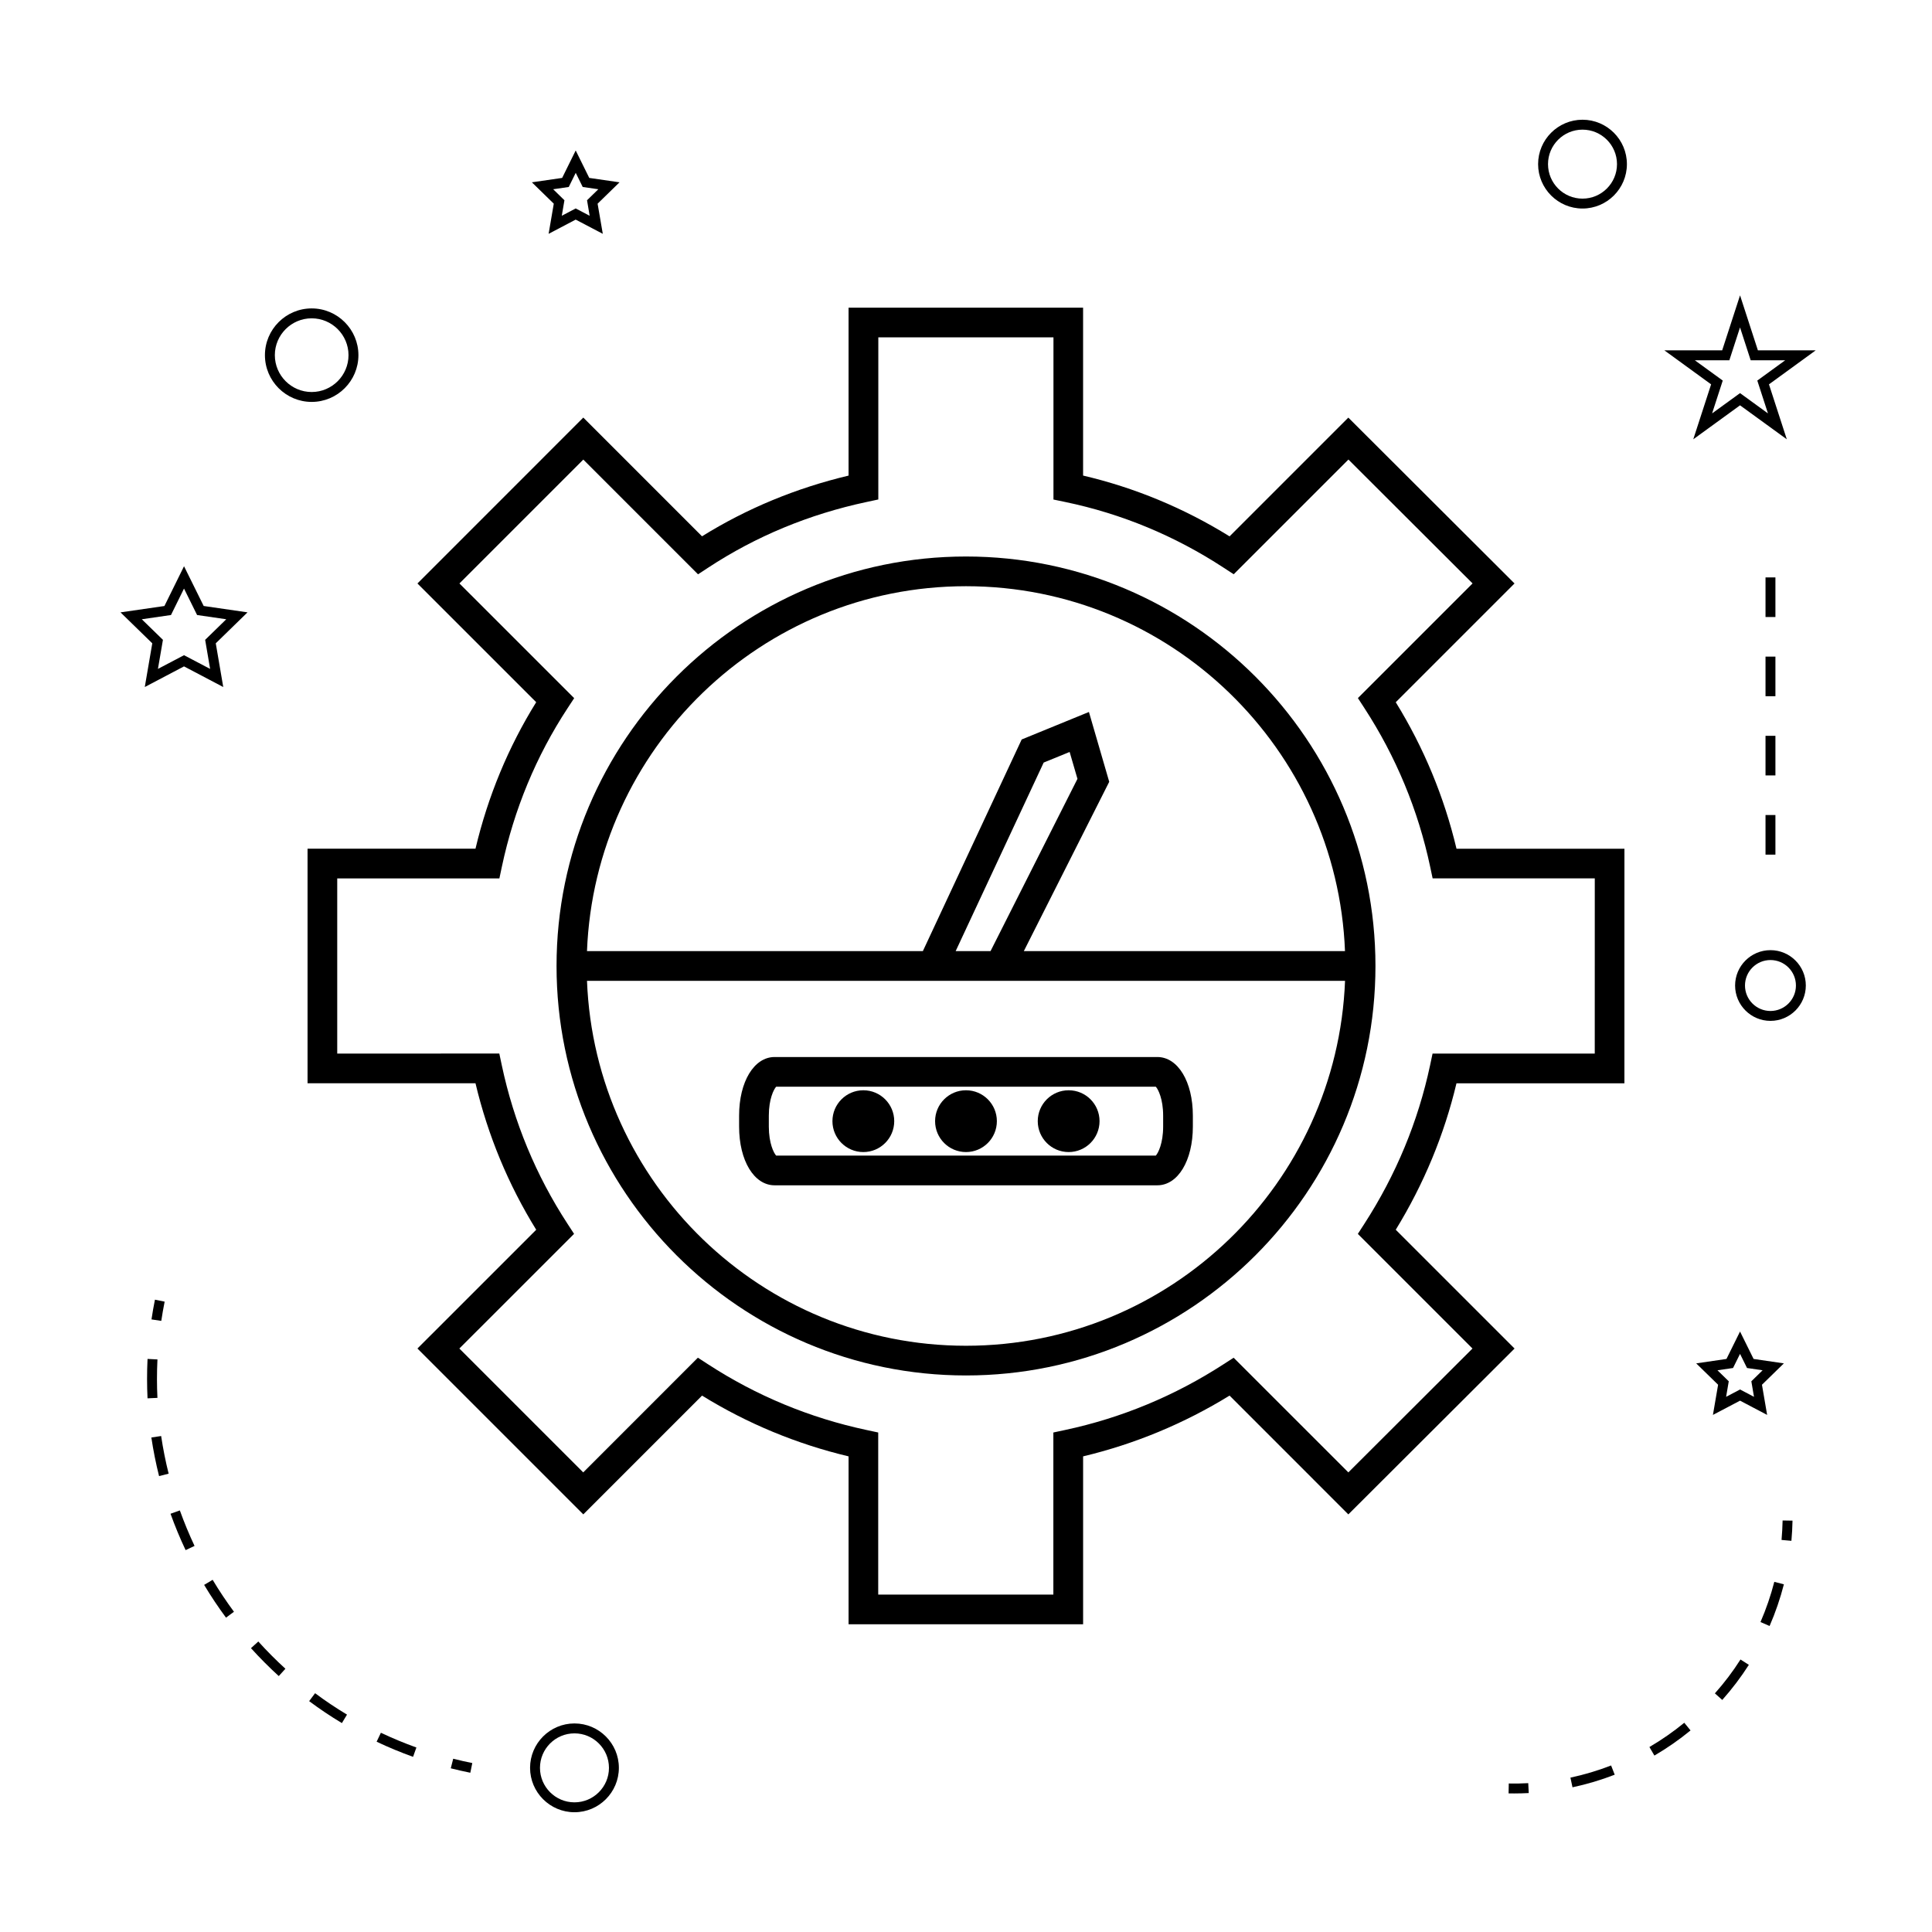 <?xml version="1.0" encoding="UTF-8"?>
<!-- Uploaded to: SVG Repo, www.svgrepo.com, Generator: SVG Repo Mixer Tools -->
<svg fill="#000000" width="800px" height="800px" version="1.1" viewBox="144 144 512 512" xmlns="http://www.w3.org/2000/svg">
 <g>
  <path d="m513.89 330.1 31.477-31.477-44.047-43.953-31.469 31.473c-12.09-7.496-25.117-12.898-38.82-16.113v-44.488h-62.152v44.496c-13.922 3.312-26.965 8.711-38.836 16.09l-31.461-31.469-43.957 43.969 31.473 31.461c-7.394 11.902-12.793 24.938-16.09 38.828h-44.504v62.156h44.504c3.281 13.801 8.68 26.832 16.094 38.824l-31.477 31.473 43.957 43.957 31.469-31.477c12.02 7.414 25.047 12.82 38.828 16.102v44.496h62.156v-44.496c13.691-3.269 26.723-8.676 38.812-16.105l31.477 31.484 44.047-43.953-31.484-31.484c7.441-12.129 12.844-25.16 16.094-38.812h44.504l0.008-62.164h-44.504c-3.273-13.754-8.676-26.785-16.098-38.816zm52.727 93.105h-42.973l-0.66 3.117c-3.168 14.879-9.027 29.012-17.414 42l-1.727 2.672 30.379 30.379-32.895 32.828-30.398-30.391-2.672 1.727c-12.938 8.375-27.062 14.238-41.988 17.422l-3.117 0.668v42.961h-46.414v-42.961l-3.117-0.668c-15.031-3.207-29.164-9.07-41.996-17.418l-2.676-1.738-30.387 30.398-32.828-32.828 30.402-30.387-1.746-2.684c-8.348-12.801-14.207-26.926-17.406-41.984l-0.66-3.117-42.953 0.004v-46.414h42.973l0.66-3.117c3.227-15.176 9.086-29.301 17.402-41.98l1.758-2.676-30.406-30.398 32.828-32.828 30.398 30.406 2.684-1.758c12.637-8.309 26.766-14.164 41.98-17.406l3.117-0.668v-42.961h46.414v42.977l3.133 0.652c14.926 3.106 29.039 8.965 41.957 17.406l2.676 1.746 30.406-30.402 32.895 32.828-30.387 30.387 1.738 2.676c8.359 12.859 14.219 26.992 17.406 41.988l0.66 3.117h42.973l-0.008 46.426z"/>
  <path d="m400 291.48c-59.832 0-108.51 48.676-108.51 108.51-0.004 59.84 48.676 108.52 108.51 108.52 59.832 0 108.51-48.68 108.51-108.51 0-59.836-48.68-108.52-108.51-108.52zm0 209.16c-54.164 0-98.348-43.039-100.44-96.707h200.89c-2.098 53.668-46.281 96.707-100.45 96.707zm-2.742-104.58 23.328-49.973 6.879-2.809 2.074 7.125-23.035 45.652zm18.066 0 22.633-44.875-5.379-18.504-17.82 7.289-26.191 56.09h-89.008c2.094-53.668 46.273-96.707 100.44-96.707 54.164 0 98.348 43.039 100.44 96.707z"/>
  <path d="m339.87 439.66v2.902c0 9.016 3.961 15.555 9.414 15.555h101.42c5.453 0 9.414-6.539 9.414-15.555v-2.902c0-9.004-3.961-15.539-9.414-15.539h-101.42c-5.449 0-9.414 6.531-9.414 15.539zm110.43-7.668c0.629 0.672 1.945 3.254 1.945 7.668v2.902c0 4.418-1.316 7.012-1.945 7.684h-100.61c-0.629-0.672-1.945-3.266-1.945-7.684v-2.902c0-4.414 1.316-6.996 1.945-7.668z"/>
  <path d="m380.98 441.12c0 4.519-3.668 8.188-8.188 8.188-4.523 0-8.188-3.668-8.188-8.188 0-4.523 3.664-8.188 8.188-8.188 4.519 0 8.188 3.664 8.188 8.188"/>
  <path d="m408.18 441.12c0 4.519-3.664 8.188-8.184 8.188-4.523 0-8.188-3.668-8.188-8.188 0-4.523 3.664-8.188 8.188-8.188 4.519 0 8.184 3.664 8.184 8.188"/>
  <path d="m435.39 441.12c0 4.519-3.664 8.188-8.188 8.188-4.519 0-8.188-3.668-8.188-8.188 0-4.523 3.668-8.188 8.188-8.188 4.523 0 8.188 3.664 8.188 8.188"/>
  <path d="m296.24 600.73c-6.488 0-11.766 5.281-11.766 11.766 0 6.488 5.281 11.766 11.766 11.766 6.488 0 11.766-5.281 11.766-11.766 0.004-6.484-5.277-11.766-11.766-11.766zm0 20.91c-5.043 0-9.141-4.098-9.141-9.141 0-5.043 4.098-9.141 9.141-9.141s9.141 4.098 9.141 9.141c0.004 5.039-4.102 9.141-9.141 9.141z"/>
  <path d="m192.77 294.06-5.195 10.539-11.641 1.684 8.422 8.203-1.988 11.582 10.395-5.469 10.402 5.469-1.984-11.586 8.414-8.203-11.617-1.688zm5.598 19.504 1.316 7.703-6.918-3.633-6.91 3.633 1.324-7.703-5.602-5.453 7.734-1.125 3.453-7.012 3.465 7.012 7.731 1.125z"/>
  <path d="m300.16 191.15-3.594-7.273-3.59 7.273-8.023 1.164 5.805 5.664-1.371 7.992 7.176-3.773 7.184 3.769-1.375-7.988 5.809-5.664zm0.105 10.031-3.699-1.941-3.688 1.938 0.703-4.109-2.984-2.918 4.129-0.598 1.848-3.746 1.852 3.746 4.137 0.598-2.992 2.918z"/>
  <path d="m605.13 515.19 7.18 3.777-1.371-7.996 5.805-5.664-8.023-1.172-3.594-7.269-3.594 7.269-8.023 1.172 5.805 5.664-1.371 7.996zm-5.984-8.051 4.129-0.605 1.852-3.742 1.852 3.742 4.129 0.605-2.984 2.918 0.703 4.113-3.695-1.941-3.695 1.941 0.703-4.113z"/>
  <path d="m605.13 222.27-4.734 14.574h-15.32l12.387 9.012-4.727 14.562 12.395-9.004 12.391 9.004-4.727-14.562 12.387-9.012h-15.32zm4.574 22.582 2.824 8.703-7.398-5.375-7.406 5.375 2.824-8.703-7.406-5.379h9.156l2.828-8.703 2.824 8.703h9.156z"/>
  <path d="m563.38 175.73c-6.488 0-11.766 5.281-11.766 11.766 0 6.488 5.281 11.766 11.766 11.766 6.488 0 11.766-5.281 11.766-11.766s-5.281-11.766-11.766-11.766zm0 20.91c-5.043 0-9.141-4.098-9.141-9.141 0-5.043 4.098-9.141 9.141-9.141s9.141 4.098 9.141 9.141c0 5.039-4.098 9.141-9.141 9.141z"/>
  <path d="m613.19 395.8c-5.168 0-9.371 4.203-9.371 9.371s4.203 9.371 9.371 9.371 9.371-4.203 9.371-9.371c0.004-5.168-4.199-9.371-9.371-9.371zm0 16.121c-3.723 0-6.75-3.027-6.75-6.75s3.027-6.75 6.75-6.75 6.75 3.027 6.75 6.75-3.027 6.75-6.75 6.75z"/>
  <path d="m214.21 238.12c0 6.832 5.559 12.391 12.387 12.391s12.387-5.562 12.387-12.391c0-6.828-5.559-12.387-12.387-12.387-6.828 0.004-12.387 5.559-12.387 12.387zm12.387-9.762c5.379 0 9.762 4.383 9.762 9.762 0 5.383-4.383 9.766-9.762 9.766s-9.762-4.383-9.762-9.766c0-5.379 4.383-9.762 9.762-9.762z"/>
  <path d="m263.46 612.62c1.707 0.43 3.434 0.82 5.18 1.176l0.523-2.57c-1.707-0.34-3.391-0.723-5.059-1.145z"/>
  <path d="m198.1 564.01c1.773 2.965 3.723 5.887 5.793 8.684l2.109-1.559c-2.019-2.734-3.922-5.578-5.648-8.469z"/>
  <path d="m225.93 594.82c2.766 2.066 5.684 4.023 8.676 5.816l1.355-2.246c-2.918-1.754-5.766-3.656-8.461-5.672z"/>
  <path d="m243.81 605.57c3.148 1.492 6.391 2.84 9.656 4.008l0.883-2.473c-3.176-1.141-6.344-2.457-9.41-3.906z"/>
  <path d="m210.51 580.78c2.32 2.566 4.797 5.055 7.367 7.394l1.762-1.938c-2.508-2.289-4.922-4.711-7.184-7.223z"/>
  <path d="m184.11 524.95c0.516 3.441 1.203 6.891 2.043 10.227l2.539-0.637c-0.82-3.258-1.484-6.617-1.988-9.98z"/>
  <path d="m189.19 545.16c1.176 3.269 2.516 6.512 4 9.641l2.367-1.117c-1.438-3.055-2.75-6.219-3.894-9.406z"/>
  <path d="m185.6 509.43c0-1.723 0.043-3.449 0.125-5.168l-2.625-0.133c-0.09 1.773-0.125 3.543-0.125 5.305 0 1.715 0.043 3.426 0.121 5.137l2.625-0.121c-0.086-1.676-0.121-3.344-0.121-5.019z"/>
  <path d="m187.63 488.95-2.57-0.523c-0.352 1.746-0.656 3.488-0.914 5.231l2.594 0.387c0.254-1.695 0.551-3.398 0.891-5.094z"/>
  <path d="m616.13 552.1 2.613 0.234c0.156-1.762 0.262-3.547 0.293-5.348l-2.625-0.043c-0.035 1.734-0.137 3.457-0.281 5.156z"/>
  <path d="m610.55 573.86 2.41 1.043c1.555-3.574 2.824-7.289 3.789-11.043l-2.539-0.656c-0.934 3.629-2.168 7.211-3.66 10.656z"/>
  <path d="m581.11 606.98 1.324 2.266c3.363-1.969 6.586-4.207 9.578-6.664l-1.66-2.031c-2.894 2.375-6.008 4.535-9.242 6.43z"/>
  <path d="m560.18 615.09 0.547 2.562c3.801-0.805 7.562-1.93 11.188-3.336l-0.957-2.449c-3.488 1.359-7.113 2.441-10.777 3.223z"/>
  <path d="m598.46 592.76 1.957 1.742c2.586-2.906 4.961-6.035 7.047-9.301l-2.215-1.418c-2 3.156-4.289 6.176-6.789 8.977z"/>
  <path d="m543.84 616.64-0.051 2.625c0.492 0.012 0.988 0.016 1.477 0.016 1.297 0 2.582-0.035 3.867-0.102l-0.133-2.625c-1.703 0.09-3.414 0.133-5.16 0.086z"/>
  <path d="m611.88 318.01h2.625v10.496h-2.625z"/>
  <path d="m611.88 339h2.625v10.496h-2.625z"/>
  <path d="m611.88 359.99h2.625v10.496h-2.625z"/>
  <path d="m611.88 297.02h2.625v10.496h-2.625z"/>
 </g>
</svg>